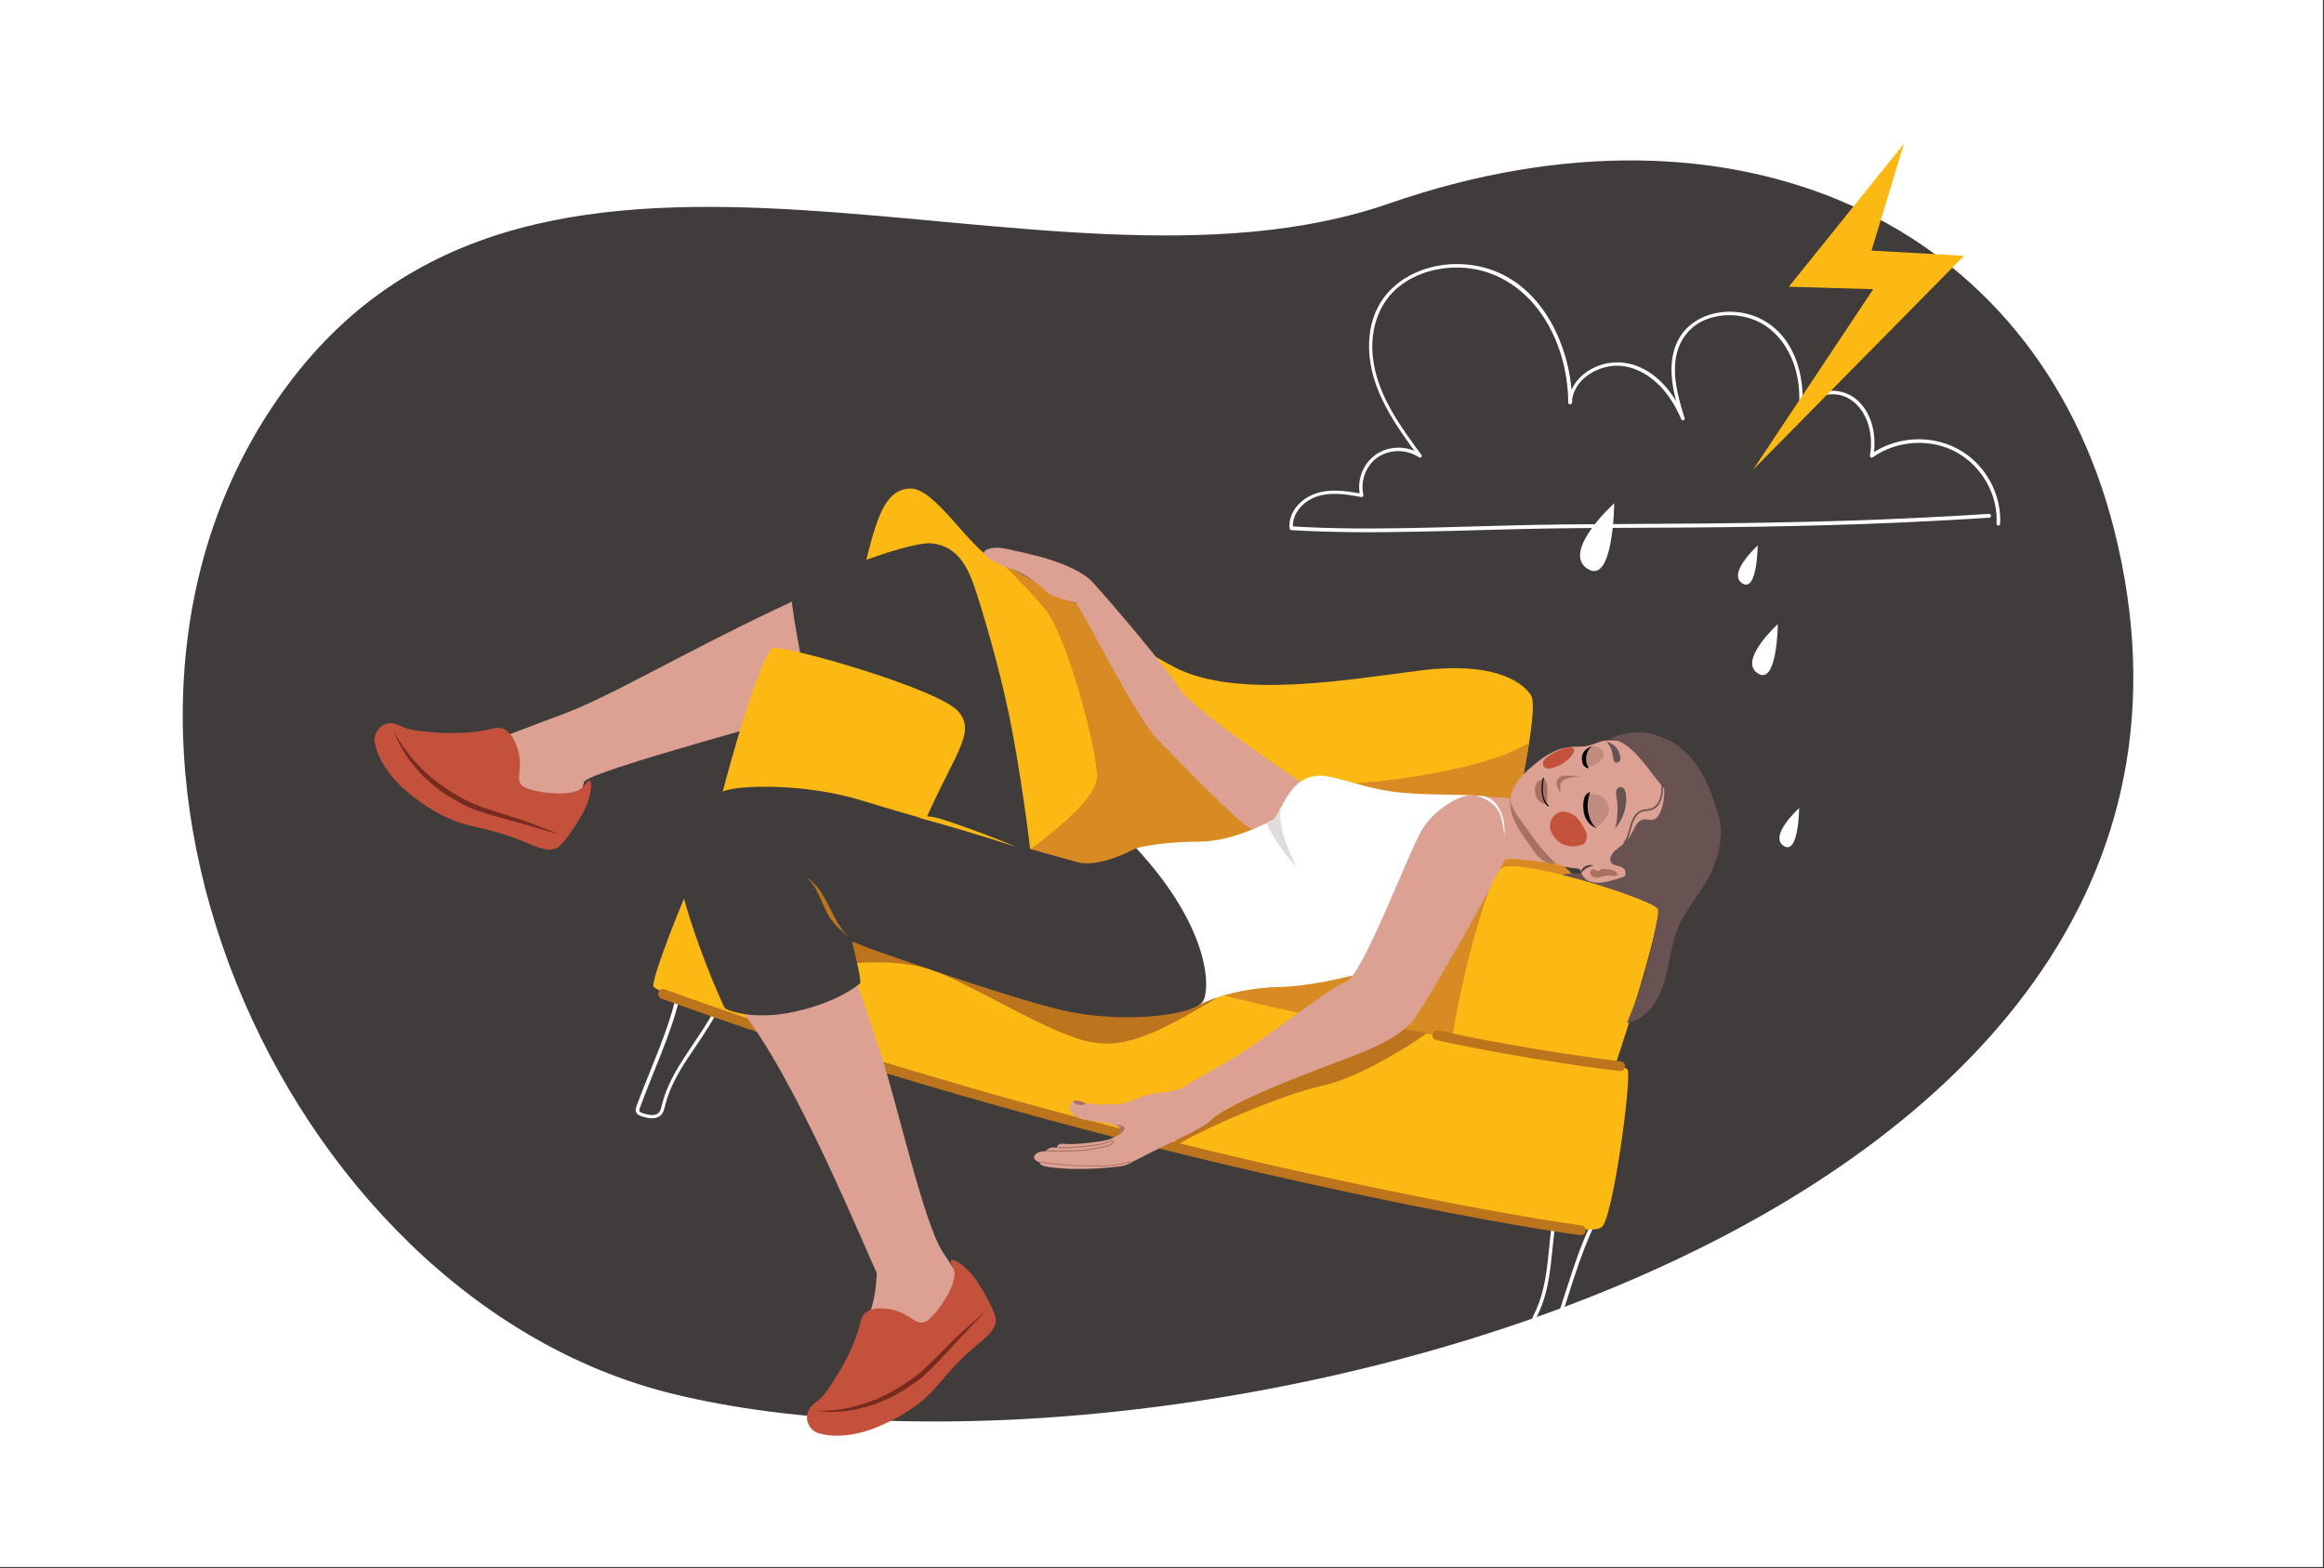 <?xml version="1.0" encoding="utf-8"?>
<!-- Generator: Adobe Illustrator 25.1.0, SVG Export Plug-In . SVG Version: 6.00 Build 0)  -->
<svg version="1.1" id="Layer_1" xmlns="http://www.w3.org/2000/svg" xmlns:xlink="http://www.w3.org/1999/xlink" x="0px" y="0px"
	 viewBox="0 0 1962 1323.9" style="enable-background:new 0 0 1962 1323.9;" xml:space="preserve">
<rect x="0" y="0" width="1962" height="1323.9" fill="#333333" stroke="none"/>
<style type="text/css">
	.st0{fill:#FFFFFF;}
	.st1{fill:#3F3C3B;}
	.st2{fill:#FDB913;}
	.st3{fill:#D88A23;}
	.st4{fill:#BC741D;}
	.st5{fill:#DCA192;}
	.st6{fill:#685252;}
	.st7{fill:#C4513B;}
	.st8{fill:#772A1F;}
	.st9{fill:#F8951D;}
	.st10{fill:#A87160;}
	.st11{fill:none;stroke:#010101;stroke-linecap:round;stroke-linejoin:round;stroke-miterlimit:10;}
	.st12{fill:#C18B80;}
	.st13{fill:#010101;}
	.st14{fill:#E0DCDC;}
</style>
<g>
	<rect x="-0.9" y="-0.8" class="st0" width="1962" height="1323.9"/>
</g>
<path class="st1" d="M1784.8,447.1c-66-260.9-320.6-376.5-612.3-275.2S458.1,34.2,242.2,326s-6,768.8,324.6,850.6
	C982.8,1279.7,1936.7,1047.7,1784.8,447.1z"/>
<g>
	<g>
		<path class="st0" d="M571.9,836c-1.7,8.1-3.8,16.1-6.3,23.9c-2.5,7.9-5.4,15.7-8.3,23.5c-3,7.7-6.1,15.4-9.2,23.1
			c-3.1,7.7-6.2,15.4-9.1,23.1c-0.7,1.9-1.6,3.9-2.1,5.9c-0.6,2.1-0.2,4.1,1.6,5.5c1.3,1,3,1.5,4.6,2c1.6,0.5,3.3,0.9,4.9,1.1
			c3.3,0.4,6.7,0.1,9.4-2c2.9-2.4,3.5-6.3,4.4-9.7c1.8-6.9,4.4-13.5,7.6-19.8c3.3-6.5,7-12.7,11-18.7c4-6.1,8.1-12.1,12.2-18.2
			c4-6.1,7.9-12.2,11.4-18.6c0.9-1.6,1.7-3.2,2.5-4.7c0.4-0.7,0.2-1.6-0.5-2c-0.7-0.4-1.7-0.2-2,0.5c-3.2,6.4-6.8,12.5-10.7,18.5
			c-3.9,6-8,11.9-11.9,17.9c-3.9,5.9-7.8,11.9-11.3,18.1c-3.5,6.2-6.5,12.6-8.9,19.3c-1.2,3.4-2,6.8-2.9,10.2
			c-0.4,1.5-0.8,3.1-1.9,4.3c-0.9,1.1-2,1.7-3.4,2c-0.8,0.2-1.2,0.2-2,0.3c-0.8,0-1.5,0-2.3-0.1c-1.4-0.2-3.1-0.6-4.5-1
			c-1.3-0.4-3-0.8-3.9-1.6c-0.3-0.2-0.3-0.3-0.5-0.6c0-0.1-0.2-0.6-0.1-0.9c0.1-1,0.6-2,0.9-2.9c2.8-7.6,5.8-15.2,8.8-22.8
			c3-7.5,6.1-15.1,9.1-22.7c3-7.6,5.8-15.2,8.4-22.8c2.6-7.7,4.9-15.4,6.8-23.3c0.5-1.9,0.9-3.9,1.3-5.9c0.2-0.8-0.2-1.6-1-1.8
			C573,834.7,572.1,835.2,571.9,836L571.9,836z"/>
	</g>
</g>
<g>
	<g>
		<path class="st0" d="M1347.1,1025.6c-3.7,7-7,14.1-10,21.4c-3,7.2-5.7,14.6-8.2,22c-2.5,7.4-4.9,14.8-7.3,22.3
			c-2.4,7.5-4.8,15-7.3,22.4c-0.6,1.8-1.3,3.7-1.9,5.5c-0.6,1.8-1.2,3.7-1.9,5.4c-0.2,0.5-0.5,1.1-1,1.4c-0.5,0.3-1.2,0.2-1.8,0
			c-1.5-0.4-2.9-1-4.2-1.6c-1.3-0.6-2.7-1.4-3.9-2.2c-1-0.7-2-1.7-2.6-2.7c-0.7-1.2-1-2.2-0.9-3.6c0.1-1.8,1-3.5,1.8-5.1
			c3.3-6.6,5.7-13.6,7.5-20.8c1.8-7.3,2.9-14.7,3.8-22.1c0.9-7.4,1.6-14.9,2.4-22.4c0.8-7.4,1.7-14.8,3.2-22.1
			c0.4-1.8,0.7-3.5,1.2-5.3c0.4-1.9-2.4-2.7-2.9-0.8c-1.8,7.5-2.9,15.1-3.8,22.7c-0.9,7.6-1.6,15.2-2.4,22.8
			c-0.8,7.5-1.8,14.9-3.4,22.3c-1.6,7.3-3.7,14.5-6.8,21.2c-1.6,3.5-4,7.1-3.5,11.1c0.4,3.2,2.5,5.6,5.1,7.4c1.3,0.9,2.6,1.6,4,2.3
			c1.5,0.7,3,1.4,4.6,1.8c1.9,0.5,4,0.3,5.4-1.4c1.2-1.5,1.7-3.4,2.3-5.2c2.7-7.5,5.2-15.2,7.6-22.8c2.4-7.6,4.8-15.3,7.4-22.9
			c2.5-7.6,5.2-15.2,8.1-22.7c2.9-7.4,6-14.7,9.5-21.8c0.9-1.7,1.8-3.5,2.7-5.2C1350.6,1025.4,1348,1023.9,1347.1,1025.6
			L1347.1,1025.6z"/>
	</g>
</g>
<path class="st2" d="M730.5,476c9.7-38.6,16.5-62.5,37.6-63.5c21.2-1.1,49.9,50.4,71.8,60.7c21.9,10.3,61.8,34.8,76.5,40.4
	c14.7,5.6,22.4,22.2,75.3,49.8c52.8,27.6,149.6,9.9,208.4,2.6c58.8-7.3,84.1,8.6,92.3,20.8c8.3,12.2-16.9,110.5-13.5,114.4
	c3.5,3.9,64.5,40.5,54.5,51.7c-10,11.3-51.3,157-68.5,156.7c-17.3-0.3-496.4-8.6-531.3-62.5C698.7,793.1,730.5,476,730.5,476z"/>
<path class="st3" d="M1333.4,752.9c10-11.3-51-47.8-54.5-51.7c-2.2-2.5,6.9-41.9,11.9-74.1c-43.4,28.3-180.2,41.8-194.3,32.2
	c-15.1-10.3-134.6-72.1-151.3-89.1c-16.7-17,3.5-23.2-19.9-45.6c-5.2-4.9-11.8-10.3-19.2-15.7c-16-8.1-40.8-22.8-58.8-32
	c8.6,8.8,23.8,23.7,35.3,37.9c18.3,22.8,42.2,113.1,43.6,139.6c1.3,26.5-71.3,72.4-79.4,79.5c-8.1,7.1,77.2,113.1,96.4,112.1
	c19.2-1,292.3,49,296,45.6c1.9-1.7,31.5-25.6,60.9-50.9C1314.4,801.4,1328.2,758.8,1333.4,752.9z"/>
<path class="st2" d="M551.5,832.7c1.7,8.3,185.3,61.5,300.2,95.8c114.9,34.3,310.4,80.2,389.5,93.3c79.2,13.1,101.3,20,110.8,14.5
	c9.6-5.6,25.7-126.6,22.1-133.2c-3.5-6.6-121.2-23-239.6-40.7C1016.1,844.6,604.1,719.6,598.8,717
	C593.6,714.4,549.8,824.3,551.5,832.7z"/>
<path class="st4" d="M694.3,889.4c-44.9-14.3-90.4-29.7-135.9-46.2c-2.1-0.8-3.3-3.1-2.5-5.3c0.8-2.1,3.2-3.3,5.3-2.5
	c351.5,127.2,705.3,190.4,774,199.3c2.3,0.3,3.9,2.4,3.6,4.6c-0.3,2.3-2.4,3.9-4.6,3.6C1274.2,1035.3,997.4,986.2,694.3,889.4z"/>
<path class="st4" d="M1026.7,843.1c-56.9,33.5-82.3,45.6-118.7,33.3c-36.4-12.3-90.9-46.8-122.4-57.7c-31.5-10.9-89.1-5.2-87.1,0.6
	c2,5.8-23.3-44.9-14.1-52.1C693.7,760.1,1026.7,843.1,1026.7,843.1z"/>
<path class="st4" d="M989.5,969.5c19.2-13.4,91.4-45.1,127.7-53c36.4-7.9,89.8-45.2,87.8-44.6c-2,0.6-34.5-6.1-49.8-7.1
	c-15.3-1-100.3,28.8-119.4,35.6C1016.7,907.2,989.5,969.5,989.5,969.5z"/>
<path class="st5" d="M1241.3,671.5c-58.2,11.4-83,46.9-92,77.9s30.7,54.9,40.4,50.2c9.7-4.7,79.2-70.5,80.6-73.7s51.6,4.8,51.6,4.8
	s-19.4-53.5-27.2-54.7C1286.8,674.8,1241.3,671.5,1241.3,671.5z"/>
<path class="st5" d="M1114.8,671.5c-59.8-39.9-112.1-77.5-119.9-91.2c-7.8-13.7-55-69.6-71.8-88c-16.7-18.4-59.6-25.5-71.6-28.5
	c-12.1-3-19.9-0.3-20.8,2.5c-0.9,2.8,9.5,9.6,19.8,12.8c10.2,3.3,24.2,11.5,31.9,19.8c5.8,6.3,22.5,8.1,26.1,10.5
	c3.6,2.4,50.5,96.3,68.5,114.7s71.4,74,79.6,75.7C1064.7,701.6,1114.8,671.5,1114.8,671.5z"/>
<path class="st0" d="M1254.4,672.5c-19.4-2.5-54.4-0.4-80.2-4.3c-29.2-4.3-48.8-14.5-62.7-13.1c-26.2,2.5-29.7,35.8-39,38.7
	c-4.9,1.5-32.3,16.9-60.9,16.9c-32.3,0-52.3,5.4-52.3,5.4s50.7,134.1,52.6,132.7c0.9-0.7,27-14.6,69.2-15.5
	c38.4-0.8,98.6-19.5,102.8-23.2C1191.9,802.9,1254.4,672.5,1254.4,672.5z"/>
<path class="st5" d="M1246.7,672c-11.2-3.6-33.8,10-45,26.6c-11.2,16.6-51.3,126.2-65.8,130.7c-14.5,4.5-78.7,57.4-107.9,71.5
	c-1.7,0.8-25.2,15-26.9,16c13.8,5.6,11.8,17.1,21.6,28.4c25.2-20.4,111.8-49.8,130.3-57.9c22.2-9.8,28.3-13.9,38.5-24.1
	c10.2-10.2,80.7-136.5,81.5-143.7C1277.2,681.7,1257.9,675.6,1246.7,672z"/>
<path class="st6" d="M1310.3,658.4c6.1-13.9,40.1-11,52.6-9.9c11.2,1,48.8,4.2,65.9,32.1c2.7,4.4,11,17.9,6.3,31.3
	c-5.9,16.7-27.8,21.6-30.5,22.2C1359.4,743.5,1300.7,680.2,1310.3,658.4z"/>
<path class="st5" d="M671.1,506.8c-95.8,44.6-154.1,81-198.4,97.2c-44.3,16.3-82.7,32.6-102.4,34.5c-15.6,1.5-33.4-1.9-46.1-2
	c0.1,0.1,0.2,0.2,0.3,0.4c10.4,13.1,22,25.3,32.2,38.6c15,4.2,29.7,7.3,47.9,9.1c26.5,2.6,55,17.5,70.1,19.1
	c15.1,1.6,15-34.9,18.5-43.6c3.4-8.7,183.5-56.7,193-60.2C695.9,596.5,671.1,506.8,671.1,506.8z"/>
<path class="st1" d="M686.3,599.9c-9.7-36.9-19.6-95.7-18.2-100c1.4-4.3,97.3-43.6,118.6-41.1c21.3,2.5,30.1,18.7,36.9,39.5
	c6.8,20.8,19.4,63,28.2,104.9c8.8,41.9,19,117.2,18.1,118.6c-0.9,1.5-103-15.9-100.7-19.1c2.3-3.2-2.1-110.4-3.3-112.2
	C764.8,588.8,686.3,599.9,686.3,599.9z"/>
<path class="st6" d="M1391.5,773c2.2,3.9,0.5,8.4-2.4,15.6c10.9-2,6.5-17,17.4-18.6c34.1-1.1,45.5-73.8,44.6-78.2
	c-1.1-5.3-12.7-67.8-62.4-72.6c-6.8-0.7,18.9,79,12.9,83.8c-12.8,10-10.6,17.2-22.3,26.3c-3.1,2.4-13.2,9.7-26.5,10.2
	c-6.8,0.2-7.5-1.5-16.3-2c-11.1-0.6-26.6,1.4-27.1,5.2c-0.6,5.5,29.8,22.3,62.6,24.1C1379.1,767.3,1388.3,767.1,1391.5,773z"/>
<path class="st2" d="M775.7,705.5c28.2-68,49.5-85.8,33.4-104.7C793,581.9,665.4,545.3,653,547.2c-12.3,1.8-53.5,155.5-52.6,164.8
	C601.4,721.3,775.7,705.5,775.7,705.5z"/>
<path class="st5" d="M806.4,1073.2c-0.7-1.1-10.4-15.9-11.1-17c-16.3-26.5-38.1-125.4-52.2-168.2c-14.1-42.7-20-58.5-20-58.5
	s-19.8,13.2-49.2,20.8c-29.3,7.6-50.6-0.5-50.6-0.5c48.7,59.3,107.4,206.2,118.1,227.5C761.3,1076.6,791.1,1085.8,806.4,1073.2z"/>
<path class="st1" d="M959.2,716.1c60.9,65.8,62.7,115.7,56.9,128.5c-5.8,12.8-68.5,20.1-118.2,8.6c-49.7-11.5-152.1-48.5-161.9-51.7
	s-17.4-8.1-16.5-5.3c0.8,2.9,8.4,32.8,6.5,34.2c-1.9,1.4-17.5,15.3-54,23.6c-36.5,8.3-58.2-1.2-59.9-2.6
	c-1.7-1.4-35.5-79.1-40.5-120.6c-5-41.5,27.5-60.2,43.9-64.1c16.4-3.9,67.4-4.5,111.3,9c43.9,13.6,163.8,47.1,183,52.3
	S959.2,716.1,959.2,716.1z"/>
<path class="st2" d="M1362.9,901.8c20.1-60.4,39.4-126.3,36.7-134.1c-2.7-7.8-113.9-42.7-130.6-35.3
	c-16.7,7.4-44.6,140.9-42.7,145.8C1228.2,883.1,1362.9,901.8,1362.9,901.8z"/>
<path class="st4" d="M1212.2,878c-2-0.6-3.2-2.7-2.8-4.8c0.5-2.2,2.7-3.6,4.9-3.1c78,17.1,153.3,26,154.1,26.1
	c2.3,0.3,3.9,2.3,3.6,4.6c-0.3,2.3-2.3,3.9-4.6,3.6c-0.8-0.1-76.5-9-154.9-26.2C1212.4,878,1212.3,878,1212.2,878z"/>
<path class="st5" d="M802.3,1071c-11.7-16.2-20-34.3-26.6-53.2c-6.2-10.2-11.9-20.6-16.9-31.5l-23.5,16.8c1.8,9.1,3,17.3,3.6,24.8
	c2.4,27.2,4,68.4-8,87.5c-1.1,1.8-7,10.5-4,15.1c2,2.9,6.8,2.9,9.1,2.8c45.4-0.6,45.4,0.5,50.4-2.2c12.3-6.7,24-20.3,26.2-36.2
	c1.5-10.9-1.9-13.6-6.4-21.6C804.9,1073.2,803.5,1072.5,802.3,1071z"/>
<path class="st7" d="M780.7,1116.3c-8.5,3.2-12.5-8.7-31.6-11.2c-12.8-1.7-17.5,2.4-18.7,3.5c-2.9,2.8-3.7,6.4-4.1,8.1
	c-4.6,20.6-18,42-19,43.6c-7.9,12.6-11.9,18.9-18.1,23.5c-2.1,1.6-6,4.2-7.4,9.1c-1.7,6.1,1,10.1,1.4,10.7c0,0,2,4.4,6.7,6.1
	c12,4.3,32.5,3.9,55.7-6.9c7.8-3.6,18.4-8.7,30.9-18.4c13.3-10.4,16.3-17.8,33.8-35.6c15.9-16.1,30.1-22.5,30.4-34.1
	c0.1-2.6-1.4-7.2-5.8-15.6c-9.3-17.8-14.2-23.2-19-27.8c-4.9-4.7-11.2-8.6-12.8-7.2c-1.2,1.1,0.6,3.5,2.2,8
	C809.5,1084.2,788.4,1113.4,780.7,1116.3z"/>
<path class="st8" d="M689.1,1191.2c7.1,1,14.4,1.2,21.6,0.6c7.2-0.6,14.4-2.1,21.3-4.1c0.9-0.2,1.7-0.5,2.6-0.8l1.3-0.4l1.3-0.4
	c0.9-0.3,1.7-0.6,2.6-0.9l1.3-0.5l1.3-0.5c3.4-1.3,6.7-2.8,10-4.5c3.3-1.6,6.4-3.4,9.5-5.3c3.1-1.9,6.2-3.9,9.1-5.9
	c0.8-0.5,1.5-1,2.2-1.6l1.1-0.8c0.4-0.3,0.7-0.6,1.1-0.8l0.6-0.4l0.5-0.4l1.1-0.9c0.7-0.6,1.4-1.2,2.1-1.8c2.7-2.4,5.3-5,7.9-7.5
	c5.1-5.1,10-10.4,14.8-15.7l7.2-7.9c2.4-2.6,5-5.2,7.4-7.7c2.5-2.6,5-5.2,7.4-7.8c1.2-1.3,2.5-2.6,3.7-3.9c1.2-1.3,2.4-2.7,3.6-4
	c-1.3,1.2-2.7,2.4-4,3.6l-4,3.6l-8.1,7.1c-2.7,2.4-5.3,4.8-8,7.3c-1.3,1.3-2.6,2.5-3.9,3.8l-3.8,3.8l-7.6,7.6
	c-2.5,2.5-5.1,5.1-7.6,7.5c-2.6,2.5-5.1,4.9-7.8,7.2c-0.7,0.6-1.3,1.1-2,1.7l-1,0.8l-0.5,0.4l-0.5,0.4c-0.3,0.3-0.7,0.5-1,0.8
	l-1.1,0.8c-0.7,0.5-1.4,1-2.2,1.5c-2.9,2-5.9,4-8.9,5.8c-3,1.9-6.1,3.6-9.2,5.3c-3.1,1.7-6.3,3.2-9.5,4.6l-1.2,0.5l-1.2,0.5
	c-0.8,0.3-1.7,0.6-2.5,0.9l-1.2,0.5l-1.3,0.4c-0.8,0.3-1.7,0.6-2.5,0.9c-6.7,2.2-13.6,4.1-20.6,5.2
	C703.4,1191,696.3,1191.4,689.1,1191.2z"/>
<path class="st0" d="M1362.8,424.9c0,0-44.9,40.7-22.7,55.3C1362.2,494.8,1362.8,424.9,1362.8,424.9z"/>
<path class="st0" d="M1500.9,527c0,0-33.7,30.6-17,41.5C1500.5,579.4,1500.9,527,1500.9,527z"/>
<path class="st0" d="M1518.9,682.3c0,0-25.9,23.5-13.1,31.9C1518.6,722.6,1518.9,682.3,1518.9,682.3z"/>
<path class="st0" d="M1483.9,460.6c0,0-25.9,23.5-13.1,31.9C1483.6,500.9,1483.9,460.6,1483.9,460.6z"/>
<g>
	<g>
		<path class="st0" d="M1679.4,433.9c-40.4,2.6-80.9,4.5-121.4,5.8c-39.1,1.2-78.3,1.9-117.4,2.3c-40.1,0.4-80.2,0.4-120.3,0.8
			c-36.2,0.4-72.3,1.7-108.5,2.6c-36.3,0.9-72.7,1.4-109.1-0.3c-4.2-0.2-8.4-0.4-12.6-0.7c0.5,0.5,1,1,1.5,1.5
			c-1.1-11.3,7.2-21,17-25.4c12.7-5.7,27.5-3.3,40.6-0.8c1.1,0.2,2.1-0.7,1.8-1.8c-2.7-11.7,2.1-24.7,11.9-31.6
			c10.4-7.3,24.8-7,35.2-0.1c1.2,0.8,2.9-0.8,2-2c-17.2-23.3-35.2-47.8-40.3-77c-4.4-25.2,2.4-51.8,23.9-67.2
			c17-12.2,39.3-16.3,59.8-13c22.9,3.7,42.5,17.2,56.1,35.7c16.3,22.2,24.1,49.9,24.4,77.3c0,1.9,2.9,1.9,3,0
			c0.7-16.2,15.3-27.4,30.2-30.4c17.5-3.6,34.1,5.3,45.7,17.9c7,7.7,12.4,16.8,16.4,26.4c0.7,1.7,3.5,1.1,2.9-0.8
			c-5.1-16.5-10.4-34.4-7.2-51.8c2.7-15,12.4-27,26.8-32.1c12.6-4.5,26.8-4,39.2,0.9c14,5.5,24.5,17.1,30.7,30.6
			c7.5,16.2,8.9,35,5.8,52.5c1,0.1,1.9,0.3,2.9,0.4c0.9-13.3,14.9-20.7,27.1-20.7c15.1,0.1,25.9,12.3,29.9,26
			c2.4,8.3,2.8,17.1,1.3,25.6c-0.2,1.1,1,2.5,2.2,1.7c16-11.3,36.8-15,55.9-10.2c18.7,4.7,34,17.8,42.4,35.1
			c4.7,9.7,6.9,20.5,6.4,31.2c-0.1,1.9,2.9,1.9,3,0c1-19.9-7.4-39.7-21.9-53.3c-14.8-13.9-35.3-20-55.4-17.6
			c-11.5,1.4-22.5,5.5-31.9,12.1c0.7,0.6,1.5,1.1,2.2,1.7c2.7-16.1-0.4-34.8-12.7-46.5c-10.8-10.3-27.4-11.6-40-3.6
			c-6.5,4.1-11,10.6-11.5,18.4c-0.1,1.7,2.6,2.1,2.9,0.4c5.6-30.7-3.3-69.1-33.3-84.4c-25.5-13-61.9-6.1-72.6,22.9
			c-7.3,19.9-0.9,42.2,5,61.5c1-0.3,1.9-0.5,2.9-0.8c-7.3-17.7-19.6-34.8-37.5-42.9c-16.1-7.3-35.1-5.1-48.6,6.4
			c-7,5.9-11.5,14.2-11.9,23.4c1,0,2,0,3,0c-0.6-47.7-25.9-102.3-76-114.5c-20.9-5.1-44.2-2.6-63,8.2c-9,5.2-16.8,12.3-22.4,21.1
			c-7.4,11.6-10.4,25.5-10.1,39.1c0.8,35.2,22,64.6,42,91.8c0.7-0.7,1.4-1.4,2-2c-11.5-7.7-27.7-7.7-38.9,0.6
			c-10.6,7.8-15.6,21.7-12.6,34.5c0.6-0.6,1.2-1.2,1.8-1.8c-14.2-2.7-30.1-5.1-43.7,1.5c-10.4,5-18.9,15.6-17.7,27.6
			c0.1,0.8,0.6,1.4,1.5,1.5c35.8,2.2,71.7,2,107.5,1.3c36.8-0.7,73.6-2.1,110.4-2.7c39.4-0.6,78.9-0.5,118.3-0.8
			c39-0.3,78-0.9,117-2c40.1-1.1,80.2-2.9,120.3-5.3c5.3-0.3,10.6-0.7,15.9-1C1681.3,436.8,1681.3,433.8,1679.4,433.9L1679.4,433.9z
			"/>
	</g>
</g>
<polygon class="st2" points="1607.4,121.3 1510.2,242.1 1581.4,244.2 1480,396.6 1658.1,216 1580,211.6 "/>
<g>
	<path class="st5" d="M1298.6,642.9c-8.2,6.7-16.9,13.7-21.3,23.6c-5.8,13,2,24.1,4.4,27.2c23.7,28.8,24.1,37.4,48.9,39.5
		c1.2,0.1,2.7,0.2,3.5,1.3c0.5,0.6,0.7,1.4,0.8,2.2c1.2,4.1,4.9,7,9,8.1c4,1,8.1,0.6,11.9-0.2c4.8-1,9.6-2.4,14.2-4
		c0.8-0.3,1.6-0.6,2.1-1.2c1.3-1.4,0.9-3.8-0.4-5.4c-1.2-1.5-3.1-2.3-4.8-3.2c7.4-9.3,17.1-16.2,25.5-24.5
		c8.4-8.3,15.9-18.7,16.9-31c0.5-6.5-1-13.2-2.5-19.7c-1.5-6.1-3.2-12.3-7-17.3c-5.2-6.9-12.9-7.6-20.3-9.7c-9-2.6-18.4-5-27.5-2.7
		c-0.2,0.1-0.5,0.2-0.6,0.2c-0.8,0.2-1.6,0.5-2.4,0.8c-3.2,1.1-6.4,2.5-9.8,3.1c-4,0.7-8.1,0.3-12.2,0.6
		C1316.5,631.3,1306.8,636.3,1298.6,642.9z"/>
</g>
<g>
	<path class="st6" d="M1362.5,719c8.1-6.5,11.6-8.2,16.3-17.7c2-4.1,4.2-8.6,8.5-9.4c2.9-0.5,6.1,1,8.8,0.1c2.5-0.8,4.3-3.4,5.4-5.9
		c4.9-11,4.7-24.6-0.6-35.9c-5.3-11.3-15.5-20-27-23.2c9.3-7.5,23.9-4.8,33.5,3.2c9.6,8,15.3,20.1,19.8,32.1
		c5.2,13.9,9.4,28.7,8.2,43.4c-1.2,14.6-8.7,29.1-21.4,34.6c-9.9,4.3-31.2,4.8-41.6,2.3c-3.8-0.9,4.6-7.6-4.6-11
		C1366.2,730.9,1353.7,730.6,1362.5,719z"/>
</g>
<path class="st9" d="M1331.2,640.5c-0.2-0.2-0.2-0.3-0.5-0.5C1330.9,640.1,1331.1,640.3,1331.2,640.5z"/>
<path class="st9" d="M1328.9,642.3C1328.9,642.3,1328.8,642.4,1328.9,642.3C1328.8,642.4,1328.9,642.3,1328.9,642.3z"/>
<path class="st9" d="M1339.4,659.7c0.1,0,0.2-0.1,0.2-0.1S1339.5,659.6,1339.4,659.7z"/>
<path class="st10" d="M1305.8,678.8c0,0,2.4-21-2.5-20.5C1303.4,658.4,1298.2,667.4,1305.8,678.8z"/>
<path class="st10" d="M1306.3,679.4c0,0-10.9-0.5-10.5-13.5c0,0,0.9-9.2,8.1-7.2l1.1,10.2C1305.1,669,1302.9,676.5,1306.3,679.4z"/>
<path class="st11" d="M1307,680.3c0,0-7.7-5.3-4.1-23.1"/>
<g>
	<path class="st6" d="M1363,700c7.7-8.3,11.2-19.8,9.5-30.1c-0.3-1.4-0.7-2.8-1.6-4c-0.9-1-2.6-1.7-4-1.1c-1.4,0.5-2.2,1.9-2.5,3.3
		c-0.3,1.3,0,2.8,0.2,4.1c1.6,9,1.3,18.5-1.1,27.6"/>
</g>
<g>
	<path class="st6" d="M1356.3,625.9c7.3,3.2,10.6,6.4,11.6,13.5c0.1,0.9,0.2,2-0.2,2.8c-0.5,0.9-1.4,1.8-2.6,1.8s-2-0.6-2.5-1.4
		c-0.4-0.8-0.5-1.7-0.7-2.6C1361.1,633.8,1360.1,631.2,1356.3,625.9"/>
</g>
<g>
	<path class="st10" d="M1337,655.3c-4.7-0.2-9.5-0.2-14.2-0.3c-1.8,0-3.9-0.1-5.5,0.9c-2.4,1.3-3.3,4.3-3,6.7
		c0.4,2.5,1.7,4.6,3.1,6.6c0.2-3-1-7.5,1.4-9.7C1323.1,656,1331.6,655.6,1337,655.3"/>
</g>
<g>
	<path class="st7" d="M1338,711.9c4.3-7.4-0.7-12.7-4-18.1c-3.4-5.3-9.8-9.3-15.9-8.3c-7.4,1.3-11.8,10.4-8.4,17.2
		c3.4,6.9,8.2,10.8,15.7,11.8C1328.8,715.1,1335.3,713.9,1338,711.9"/>
</g>
<g>
	<path class="st7" d="M1303.3,642c5.1-5.8,10.4-7.4,15.5-9.4c5-2,9.6-2.2,10.1,0.5c0.6,3.2-5.8,10-12.1,13c-6.4,2.9-10.5,3.7-13,1.8
		C1302.7,646.9,1302.2,644.1,1303.3,642"/>
</g>
<path class="st12" d="M1340.8,647.6c-7.5-8.9,3.4-17.4,3.4-17.4s10.9-0.2,9.5,8.1C1352.6,644.6,1340.8,647.6,1340.8,647.6z"/>
<path class="st13" d="M1341.4,648.7c0,0-3.1-4.2-2.3-9.8c1.1-6.8,5.2-8.9,5.2-8.9s-8.6,2.3-8.8,9.8
	C1335.1,648.8,1341.4,648.7,1341.4,648.7z"/>
<path class="st12" d="M1346.9,698.9c-14.4-12.2-5.4-28.1-5.4-28.1s13.7-2.9,16.4,10.4C1360.1,691.3,1346.9,698.9,1346.9,698.9z"/>
<path class="st13" d="M1342.5,669c0,0-3.4,7.7-1.7,16.8c2.1,11,7.3,13.7,7.3,13.7s-10.2-3.1-11.3-15.8
	C1335.5,668.9,1342.5,669,1342.5,669z"/>
<g>
	<path class="st10" d="M1351.9,733.8c3.1-0.3,6.3,0,9.4,0.9c1.8,0.6,3.5,1.4,4.2,3.3c0.1,0.2,0.2,0.5,0.1,0.6
		c-0.1,0.2-0.2,0.4-0.4,0.4c-1.7,1.2-4.1,0.4-6.1,0.2c-2.7-0.2-5.3,0.6-7.9,1.3c-1.5,0.4-3.2,0.8-4.7,0.5s-3.2-1.3-3.8-3
		c-0.6-1.6,0.3-3.7,1.9-3.9c1.7-0.2,3.3,1.7,5,1.4c0.9-0.2,1.6-0.9,2.2-1.7"/>
</g>
<g>
	<path class="st1" d="M1334.9,735.1c1.9-3.8,6.6-5.7,10.5-4.2c-3.9,0.6-7.7,2.6-10.2,5.8"/>
</g>
<g>
	<g>
		<path class="st6" d="M1371.8,712.2c3.2-4,4.2-9,5.6-13.9c1.3-4.7,3.3-10,7.6-12.3c2.4-1.3,5.1-1.1,7.8-1.7
			c2.4-0.5,4.5-1.5,6.1-3.3c3.5-3.7,4.8-8.9,5-14.1c0.2-3.3,0-6.5-0.1-9.8c-0.1-3.6-0.2-7.3-0.2-10.8c0-0.8-1.2-0.8-1.3,0.1
			c0.1,6.1,0.4,12.1,0.4,18.1c-0.1,5.3-0.8,10.8-4.2,14.9c-1.7,2-3.8,3.2-6.4,3.6c-2.4,0.4-5,0.4-7.3,1.5c-4.3,2-6.7,6.7-8.1,11.2
			c-1.7,5.4-2.5,11.2-6,15.5C1370.4,711.9,1371.4,712.8,1371.8,712.2L1371.8,712.2z"/>
	</g>
</g>
<g>
	<path class="st6" d="M1359.6,623.5c7.9-3.8,18.4-5.5,27.4-5c9,0.5,18.5,4.7,25.1,12.7c3.7,4.4,7.1,8.9,9,14.6
		c2,5.7,2.5,12.9,0.8,18.2c-1.6,5.3-7,8.7-11.9,6.1c-1.6-0.9-3.1-2.3-4.4-3.7c-7.4-8-13.5-17.5-20.8-25.8
		C1377.8,632.4,1369,625,1359.6,623.5"/>
</g>
<g>
	<path class="st10" d="M1274.9,674.7c-0.6,7.6,1.8,15.1,5.3,21.8s8.2,12.8,12.5,19c2.5,3.6,5,7.3,8.4,10c3.4,2.7,8,4.4,12.2,3.2
		c-9.5-8.3-16.9-18.5-24.2-28.7c-2.7-3.8-5.4-7.5-8-11.3c-3-4.4-6-9.3-6-14.7"/>
</g>
<g>
	<path class="st0" d="M1253.5,672.8c3.7,0.4,6.9,2.9,9.3,5.7c6.2,7.5,8.2,17.8,7,27.4c0-3.9-0.7-7.8-1.5-11.6
		c-0.7-3.1-1.5-6.3-3-9.1c-2.7-5.1-7.7-8.8-12.9-11.2c0.1-0.3,0.3-0.7,0.4-1"/>
</g>
<g>
	<path class="st14" d="M1081.2,681.7c-2.1,17.5,5.8,34.5,13.4,50.5c-9.9-10.6-18.3-22.6-24.7-35.6c-0.2-0.5-0.5-1-0.4-1.6
		c0.2-1.1,1.6-1.5,2.7-1.8c4.9-1.4,8.6-6.5,8.3-11.6"/>
</g>
<g>
	<path class="st2" d="M775.6,689.5c8.7-1.3,17.4,1.4,25.7,4.2c19.2,6.5,38.2,13.7,57,21.5c-27-8.8-54.2-16.9-81.6-24.5"/>
</g>
<g>
	<path class="st4" d="M718.1,792.5c-6.3-5.2-12.7-10.5-17.2-17.2c-7.7-11.5-9.9-27.2-21.2-35.2c19.8,11.2,21.9,40.6,40.3,53.9"/>
</g>
<path class="st7" d="M440.9,663.4c-6.7-6.1,2-15.1-4.6-33.2c-4.4-12.1-10.2-14.5-11.8-15c-3.9-1.3-7.4-0.3-9,0.1
	c-20.4,5.3-45.5,3.4-47.4,3.2c-14.8-1.2-22.3-1.9-29.2-5.2c-2.4-1.1-6.5-3.4-11.5-2.4c-6.2,1.3-8.5,5.6-8.8,6.1c0,0-3,3.8-2.4,8.7
	c1.7,12.6,11.5,30.7,31.8,46.3c6.8,5.2,16.2,12.4,30.6,18.9c15.4,7,23.3,6.3,47.2,13.7c21.6,6.7,33.9,16.4,44.3,11.4
	c2.3-1.1,5.7-4.6,11.2-12.4c11.5-16.5,14.1-23.2,16-29.7c1.9-6.5,2.5-13.9,0.5-14.6c-1.5-0.5-2.8,2.1-6.1,5.6
	C482.6,674.2,447,668.9,440.9,663.4z"/>
<path class="st8" d="M332.2,616.5c2.4,6.8,5.6,13.3,9.4,19.4c3.9,6.1,8.5,11.8,13.4,17.1c0.6,0.7,1.3,1.3,1.9,2l1,1l1,0.9
	c0.7,0.6,1.3,1.3,2,1.9l1,0.9l1,0.9c2.7,2.4,5.6,4.7,8.6,6.8c2.9,2.1,6,4.1,9.1,6c3.1,1.9,6.3,3.7,9.5,5.4c0.8,0.4,1.6,0.8,2.4,1.2
	l1.2,0.6c0.4,0.2,0.8,0.4,1.3,0.6l0.6,0.3l0.6,0.3l1.3,0.6c0.9,0.3,1.7,0.7,2.6,1c3.4,1.3,6.8,2.4,10.3,3.5
	c6.9,2.1,13.8,4.1,20.7,5.9l10.4,2.8c3.4,1,6.9,2,10.3,3.1c3.4,1,6.9,2.1,10.3,3c1.7,0.5,3.5,1,5.2,1.4c1.7,0.5,3.5,0.9,5.2,1.3
	c-1.7-0.6-3.4-1.3-5-1.9l-5-1.9l-10-3.9c-3.4-1.3-6.7-2.5-10.1-3.7c-1.7-0.6-3.4-1.1-5.1-1.7l-5.1-1.6l-10.2-3.3
	c-3.4-1.1-6.8-2.2-10.2-3.3c-3.4-1.1-6.7-2.3-10-3.6c-0.8-0.3-1.6-0.7-2.4-1l-1.2-0.5l-0.6-0.3l-0.6-0.3c-0.4-0.2-0.8-0.4-1.2-0.6
	l-1.2-0.6c-0.8-0.4-1.6-0.8-2.4-1.2c-3.1-1.6-6.2-3.4-9.3-5.2c-3-1.8-6-3.7-8.9-5.8c-2.9-2-5.7-4.1-8.5-6.4l-1-0.8l-1-0.9
	c-0.7-0.6-1.3-1.2-2-1.8l-1-0.9l-1-0.9c-0.6-0.6-1.3-1.2-1.9-1.8c-5.1-4.9-9.9-10.2-14.1-15.9C339.1,629.1,335.4,622.9,332.2,616.5z
	"/>
<g>
	<path class="st6" d="M1444.7,670.9c2.4,14,15.6,23.6,2.7,59.2c-7.2,19.9-23.7,35.4-31.4,55.1c-5.7,14.7-6.7,30.8-11.5,45.9
		c-4.8,15-15.4,30-31,32.6c9.7-22.7,17.1-46.4,22.2-70.5c3.9-18.7,6.8-38.6,19-53.3"/>
</g>
<path class="st5" d="M1031.7,906.3c13.1,4.6,3.2,15.2,5.9,19c-6.5,9.7-11.9,16.8-14.7,19.9c-0.6,0.7-1.8,1.9-3.5,3.2
	c-1.1,0.8-2,1.3-2.4,1.6c-8.5,4.9-11.5,6.4-11.5,6.4s-35.9,17.5-44.8,22.3c-0.4,0.2-1.8,1-3.8,1.8c-3.1,2-6.5,3.6-10.3,4.2
	c0,0-31.8,4.7-60.6,0.8c-2.7-0.4-7.4-1.1-7.8-3c-0.1-0.2,0-0.5,0.1-0.7c-0.1,0-0.3-0.1-0.4-0.1c-1.4-0.5-2.7-1.4-2.7-1.4
	c-1-0.6-1.9-1.7-2.2-2.4c-0.5-1.2,0.8-2.9,1.7-3.7c2.2-1.9,5.4-2,8.1-2.1c0.2-0.3,0.4-0.5,0.6-0.8c0.2-0.2,0.9-0.9,2-1.5
	c2.5-1.3,5.5-0.9,6.2-0.8c0.2,0,0.5,0,0.7,0.1c0-0.3,0.1-1.4,1-2.2c1.5-1.5,4.4-1.2,5.4-1.1c8.3,0.8,20.3-0.8,27.3-1.7
	c3.3-0.4,6.1-0.8,9.7-1.9c4.3-1.4,7.7-3.2,10.2-4.8c0.9-1.1,1.4-2.1,1.3-3.1c-0.4-2.4-4.4-3.8-6.8-4.5c-16.2-4.7-26.8-2.1-33.7-8.2
	c-0.9-0.8-3.5-3.2-3.6-6.5c0-2.2,1.2-5.1,3.5-5.9c2-0.7,4.1,0.2,5,0.6c7.5,3.1,16.5,2.9,26.5,2.7c4.4-0.1,8.4-0.1,13.4-1.6
	c5.2-1.5,5.6-2.7,12.1-4.9c7-2.3,13.5-3.1,14-3.2c5.5-0.7,7.3-0.2,10.8-1.7c0.8-0.3,10-1.2,12.7-4.2c3.9-4.4,22.9-11,22.9-12.7
	C1028.1,904.3,1025.7,904.2,1031.7,906.3z"/>
<path class="st10" d="M883.3,971.8c0,0.2,0.2,0.4,0.4,0.4c6.5,0.2,19.3,0.4,31.5-0.5c0.2,0,4-0.3,17.6-3c0.6-0.1,2.2-0.4,4-1.4
	c1.6-0.9,3-2.1,4.2-3.6c0.1-0.2,0.1-0.4-0.1-0.6c-0.2-0.1-0.5-0.1-0.6,0.1c-1.1,1.4-2.4,2.5-3.9,3.3c-1.6,0.9-3.1,1.2-3.7,1.3
	c-13.5,2.7-17.4,3-17.5,3c-12.2,0.8-24.9,0.7-31.4,0.5C883.5,971.4,883.3,971.6,883.3,971.8L883.3,971.8z"/>
<path class="st10" d="M878.7,981.2c0,0.2,0.2,0.4,0.4,0.4c2,0.3,4.1,0.7,6.1,0.9c11.1,1.6,23.6,2.1,32.1,2.3
	c19.1,0.4,25.3-0.8,27.3-1.2c3.3-0.7,6.6-1.5,9.7-2.5c0.2-0.1,0.4-0.3,0.3-0.5c-0.1-0.2-0.4-0.3-0.6-0.2c-3.1,1-6.3,1.9-9.6,2.5
	c-2,0.4-8.1,1.6-27.1,1.2c-8.5-0.2-20.9-0.7-32-2.3c-2-0.3-4.1-0.6-6.1-0.9C879,980.7,878.8,980.9,878.7,981.2
	C878.7,981.1,878.7,981.1,878.7,981.2z"/>
<path class="st10" d="M893,968.9c0,0.2,0.2,0.4,0.4,0.4c2,0.1,4,0.2,6,0.2c2.3,0,7.6-0.1,17-1.1c11.4-1.2,15.5-2.4,18.3-3.4
	c1.4-0.5,2.8-1.1,4.2-1.8c0.2-0.1,0.3-0.4,0.2-0.6c-0.1-0.2-0.4-0.3-0.6-0.2c-1.3,0.6-2.7,1.2-4.1,1.8c-1.8,0.7-5.2,2-18,3.3
	c-9.4,1-14.6,1.1-16.9,1.1c-2,0-4-0.1-5.9-0.2C893.3,968.5,893.1,968.7,893,968.9L893,968.9z"/>
<g>
	<path class="st10" d="M940.3,949.6c2.6-0.1,5.2,0.3,7.6,1.3c0.4,0.1,0.7,0.3,1,0.6c1.1,1.1,0.2,2.9-0.9,4c-1.2,1.2-2.5,2.2-3.9,3
		c-0.3-1.6,1.5-2.9,1.7-4.6c0.2-1.3-0.7-2.5-1.8-3.2S941.7,949.7,940.3,949.6"/>
</g>
<g>
	<path class="st10" d="M906.4,930.3c0.8,1.4,2.3,2.2,3.8,2.5c1.5,0.3,3.1,0.2,4.7,0c0.5,0,1.1-0.2,1.2-0.6c0.2-0.6-0.5-1.1-1-1.3
		c-2.7-1.2-5.7-1.7-8.7-1.6"/>
</g>
</svg>
